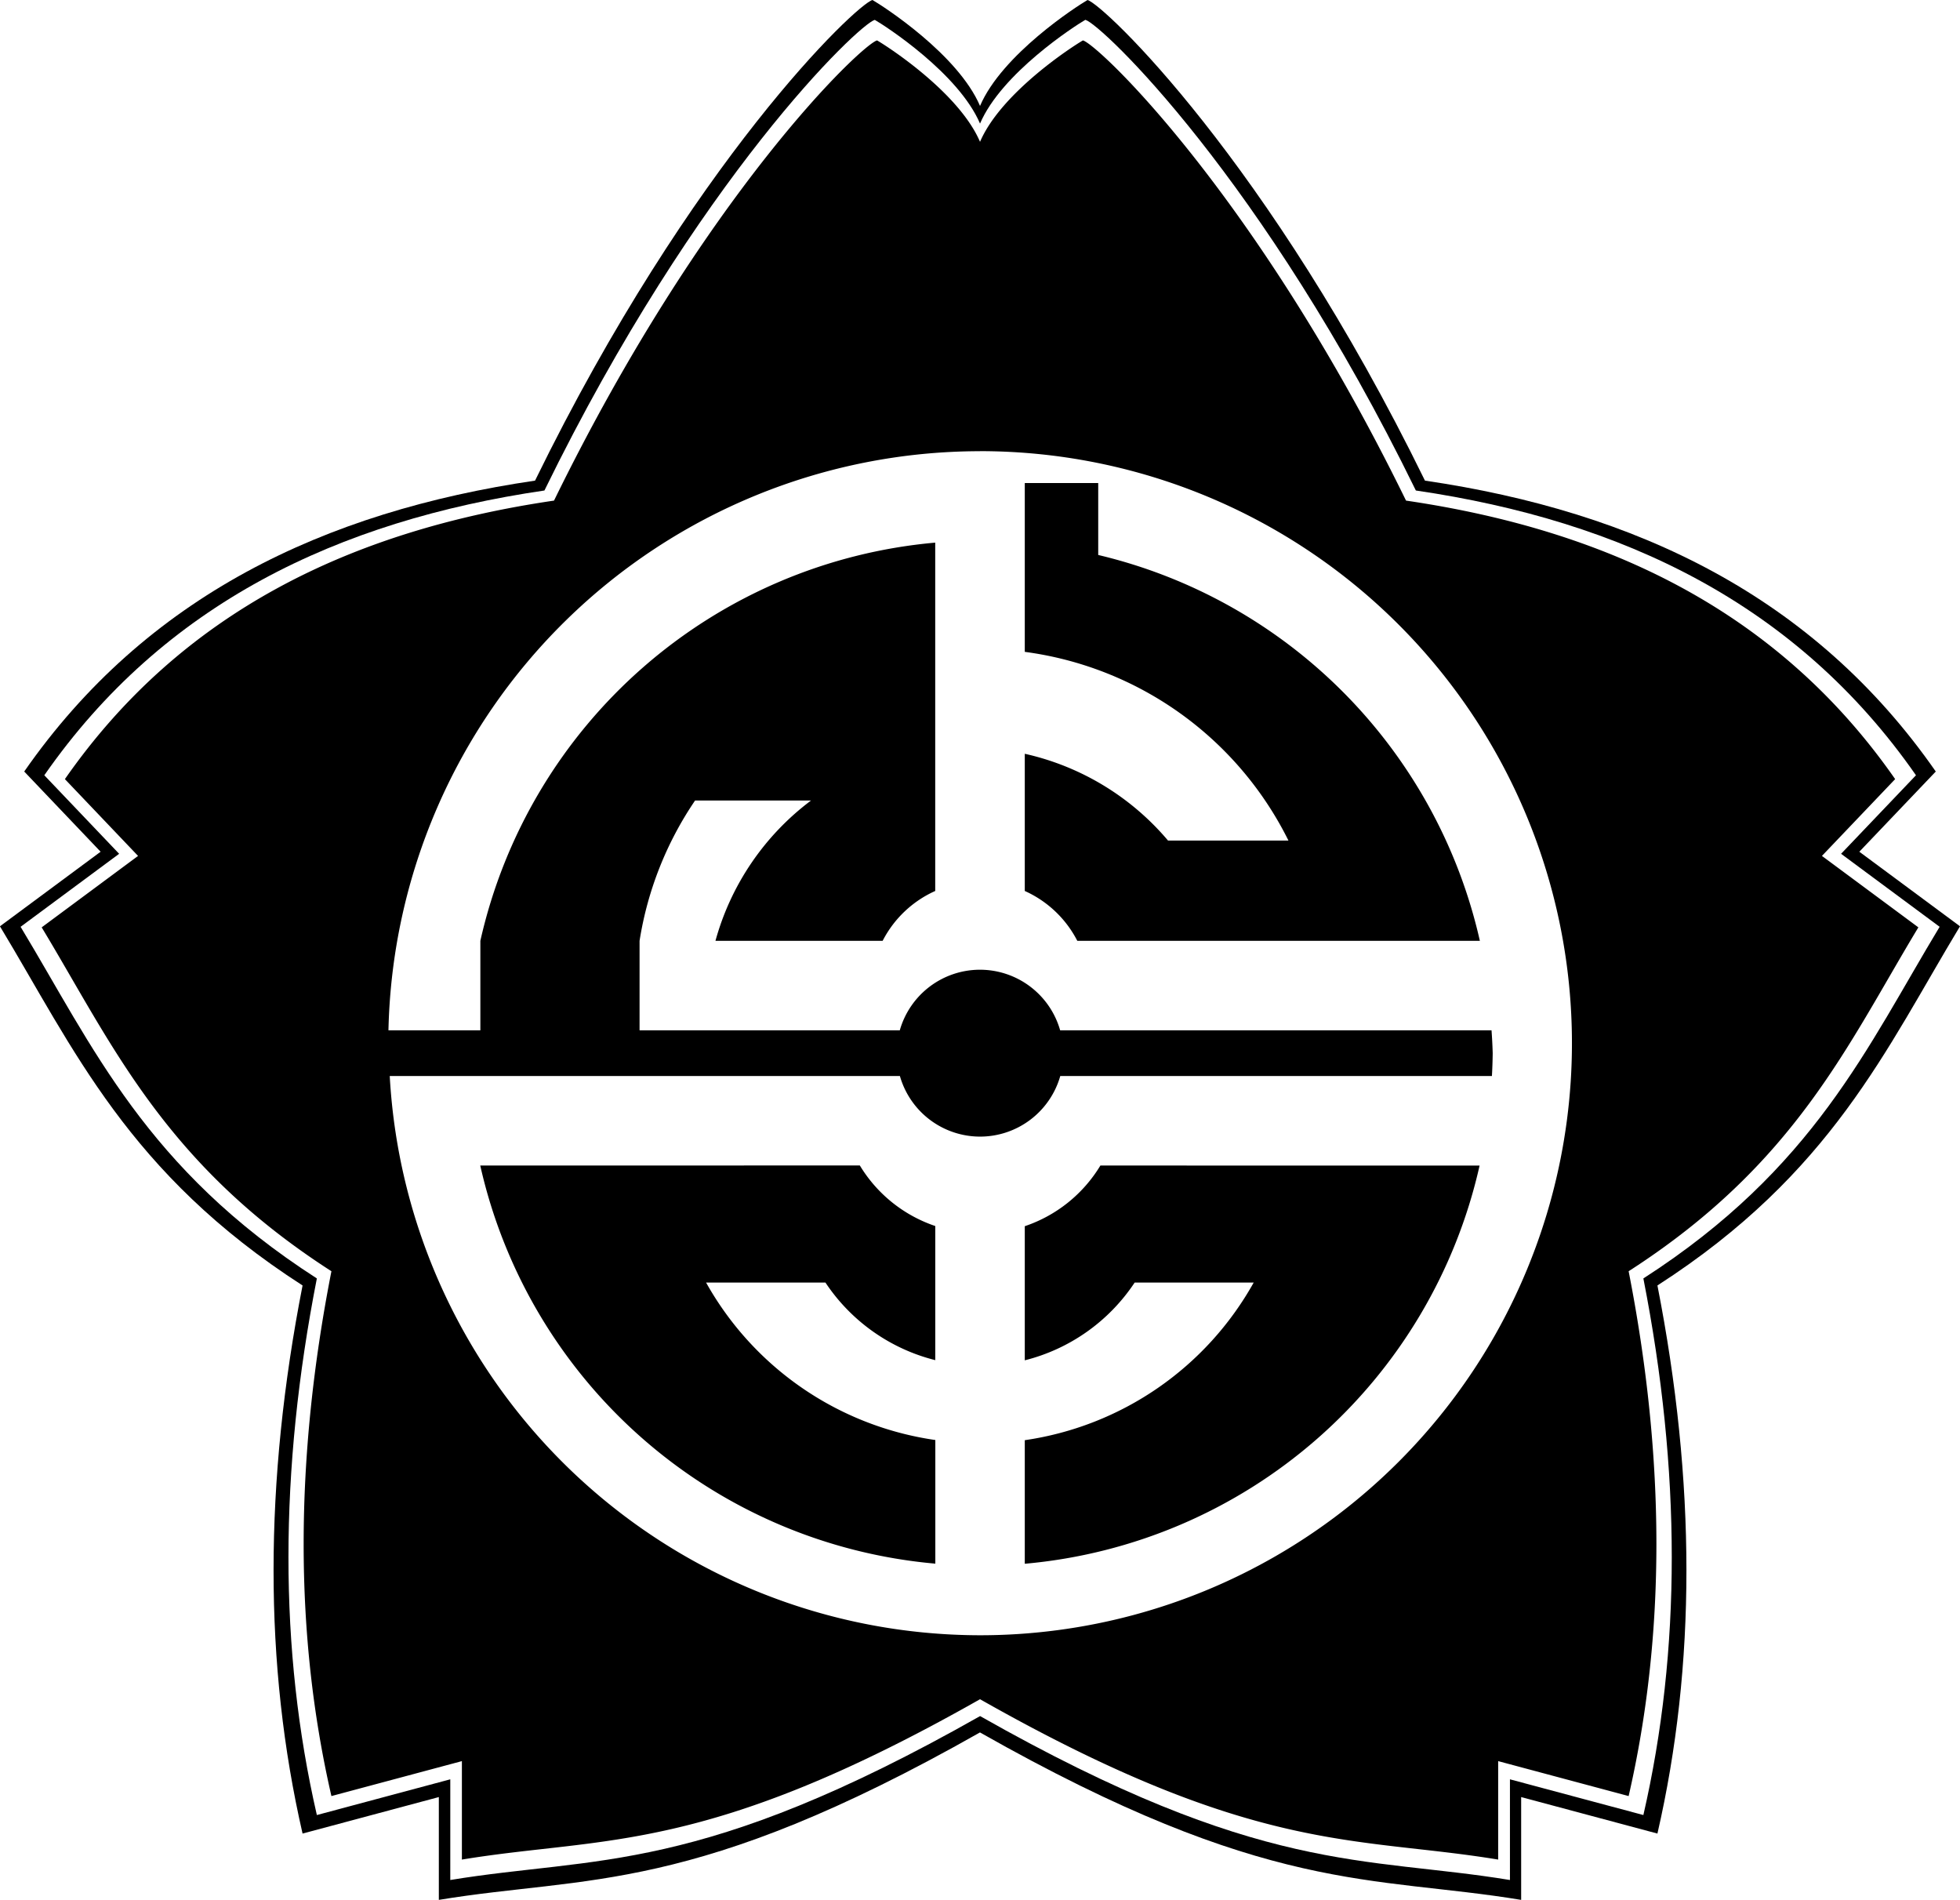 <?xml version="1.0" encoding="UTF-8" standalone="no"?>
<!-- Created with Inkscape (http://www.inkscape.org/) -->

<svg
   xmlns:dc="http://purl.org/dc/elements/1.1/"
   xmlns:cc="http://creativecommons.org/ns#"
   xmlns:rdf="http://www.w3.org/1999/02/22-rdf-syntax-ns#"
   xmlns:svg="http://www.w3.org/2000/svg"
   xmlns="http://www.w3.org/2000/svg"
   xmlns:sodipodi="http://sodipodi.sourceforge.net/DTD/sodipodi-0.dtd"
   xmlns:inkscape="http://www.inkscape.org/namespaces/inkscape"
   width="35.123mm"
   height="34.039mm"
   viewBox="0 0 35.123 34.039"
   version="1.1"
   id="svg8"
   inkscape:version="0.92.4 (5da689c313, 2019-01-14)"
   sodipodi:docname="Former_Emblem_of_Ueda,_Nagano.svg">
  <defs
     id="defs2" />
  <sodipodi:namedview
     id="base"
     pagecolor="#ffffff"
     bordercolor="#666666"
     borderopacity="1.0"
     inkscape:pageopacity="0.0"
     inkscape:pageshadow="2"
     inkscape:zoom="1"
     inkscape:cx="209.16248"
     inkscape:cy="-53.38112"
     inkscape:document-units="mm"
     inkscape:current-layer="layer1"
     showgrid="false"
     showguides="false"
     inkscape:window-width="1920"
     inkscape:window-height="996"
     inkscape:window-x="1912"
     inkscape:window-y="-8"
     inkscape:window-maximized="1"
     fit-margin-top="0"
     fit-margin-left="0"
     fit-margin-right="0"
     fit-margin-bottom="0" />
  <g
     inkscape:label="レイヤー 1"
     inkscape:groupmode="layer"
     id="layer1"
     transform="translate(-45.369,-32.444)">
    <path
       style="opacity:1;fill:#000000;fill-opacity:1;fill-rule:nonzero;stroke:none;stroke-width:0.541;stroke-miterlimit:4;stroke-dasharray:none;stroke-dashoffset:0;stroke-opacity:1"
       d="m 61.086,33.168 c -0.273,0.073 -3.103,2.755 -5.789,8.245 -3.624,0.532 -6.674,1.988 -8.765,4.99 l 1.311,1.376 -1.727,1.28 c 1.269,2.1 2.197,4.234 5.192,6.161 -0.662,3.375 -0.665,6.51 0,9.403 l 2.338,-0.626 v 1.764 c 2.56,-0.422 4.349,-0.075 9.285,-2.873 4.936,2.798 6.726,2.451 9.285,2.873 v -1.764 l 2.338,0.626 c 0.665,-2.892 0.662,-6.028 0,-9.403 2.996,-1.927 3.923,-4.061 5.192,-6.161 l -1.728,-1.28 1.312,-1.376 c -2.09,-3.002 -5.141,-4.458 -8.765,-4.99 -2.686,-5.491 -5.517,-8.172 -5.79,-8.245 -0.188,0.108 -1.466,0.935 -1.844,1.817 -0.378,-0.883 -1.657,-1.709 -1.845,-1.817 z m 1.845,7.359 A 10.607,10.607 0 0 1 73.538,51.134 10.607,10.607 0 0 1 62.931,61.742 10.607,10.607 0 0 1 52.353,51.722 h 1.411 0.248 7.483 a 1.495,1.495 0 0 0 1.437,1.086 1.495,1.495 0 0 0 1.437,-1.086 h 7.735 a 9.187,9.187 0 0 0 0.014,-0.409 9.187,9.187 0 0 0 -0.021,-0.409 H 64.367 a 1.495,1.495 0 0 0 -1.436,-1.086 1.495,1.495 0 0 0 -1.438,1.086 h -4.663 v -1.604 a 6.181,6.181 0 0 1 0.995,-2.514 h 2.078 a 4.701,4.701 0 0 0 -1.713,2.514 h 2.996 a 1.961,1.961 0 0 1 0.942,-0.893 v -6.241 a 9.187,9.187 0 0 0 -8.151,7.134 v 1.604 h -0.22 -1.427 a 10.607,10.607 0 0 1 10.599,-10.376 z m 0.802,0.571 v 1.069 1.956 a 6.181,6.181 0 0 1 4.725,3.381 h -2.158 a 4.701,4.701 0 0 0 -2.567,-1.555 v 2.458 a 1.961,1.961 0 0 1 0.941,0.893 h 7.214 a 9.187,9.187 0 0 0 -6.839,-6.913 V 41.098 Z m -9.758,12.228 a 9.187,9.187 0 0 0 8.155,7.133 v -2.215 a 5.622,5.622 0 0 1 -4.108,-2.821 h 2.139 a 3.337,3.337 0 0 0 1.968,1.39 V 55.422 54.41 a 2.522,2.522 0 0 1 -1.352,-1.085 z m 11.113,0 a 2.522,2.522 0 0 1 -1.355,1.087 v 1.01 1.393 a 3.337,3.337 0 0 0 1.969,-1.393 h 2.133 a 5.622,5.622 0 0 1 -4.102,2.824 v 2.214 a 9.187,9.187 0 0 0 8.15,-7.134 z"
       id="path918"
       inkscape:connector-curvature="0" />
    <path
       style="fill:#000000;stroke:none;stroke-width:0.265px;stroke-linecap:butt;stroke-linejoin:miter;stroke-opacity:1"
       d="m 64.857,32.444 c 0.285,0.076 3.242,2.877 6.047,8.611 3.785,0.556 6.971,2.076 9.154,5.212 l -1.37,1.437 1.804,1.336 c -1.325,2.193 -2.294,4.422 -5.422,6.435 0.691,3.525 0.695,6.799 0,9.82 l -2.442,-0.654 v 1.842 c -2.673,-0.441 -4.543,-0.078 -9.698,-3 -5.155,2.922 -7.024,2.559 -9.697,3 v -1.842 l -2.442,0.654 c -0.695,-3.021 -0.691,-6.295 0,-9.82 -3.129,-2.013 -4.098,-4.242 -5.423,-6.435 l 1.804,-1.336 -1.369,-1.437 c 2.183,-3.136 5.369,-4.656 9.154,-5.212 2.805,-5.735 5.762,-8.535 6.047,-8.611 0.196,0.113 1.532,0.976 1.927,1.898 0.395,-0.922 1.731,-1.785 1.927,-1.898 z m -0.04,0.356 c -0.192,0.111 -1.5,0.956 -1.886,1.858 -0.387,-0.902 -1.694,-1.748 -1.886,-1.858 -0.279,0.075 -3.174,2.817 -5.92,8.432 -3.705,0.544 -6.825,2.032 -8.962,5.102 l 1.341,1.407 -1.766,1.308 c 1.297,2.147 2.246,4.33 5.309,6.3 -0.677,3.451 -0.68,6.657 0,9.614 l 2.391,-0.64 v 1.804 c 2.617,-0.432 4.447,-0.076 9.494,-2.937 5.047,2.861 6.878,2.506 9.495,2.937 v -1.804 l 2.391,0.64 c 0.68,-2.958 0.677,-6.163 0,-9.614 3.063,-1.971 4.011,-4.153 5.309,-6.3 l -1.766,-1.308 1.342,-1.407 c -2.138,-3.07 -5.257,-4.558 -8.962,-5.102 -2.746,-5.615 -5.642,-8.357 -5.921,-8.432 z"
       id="path847"
       inkscape:connector-curvature="0" />
  </g>
</svg>
